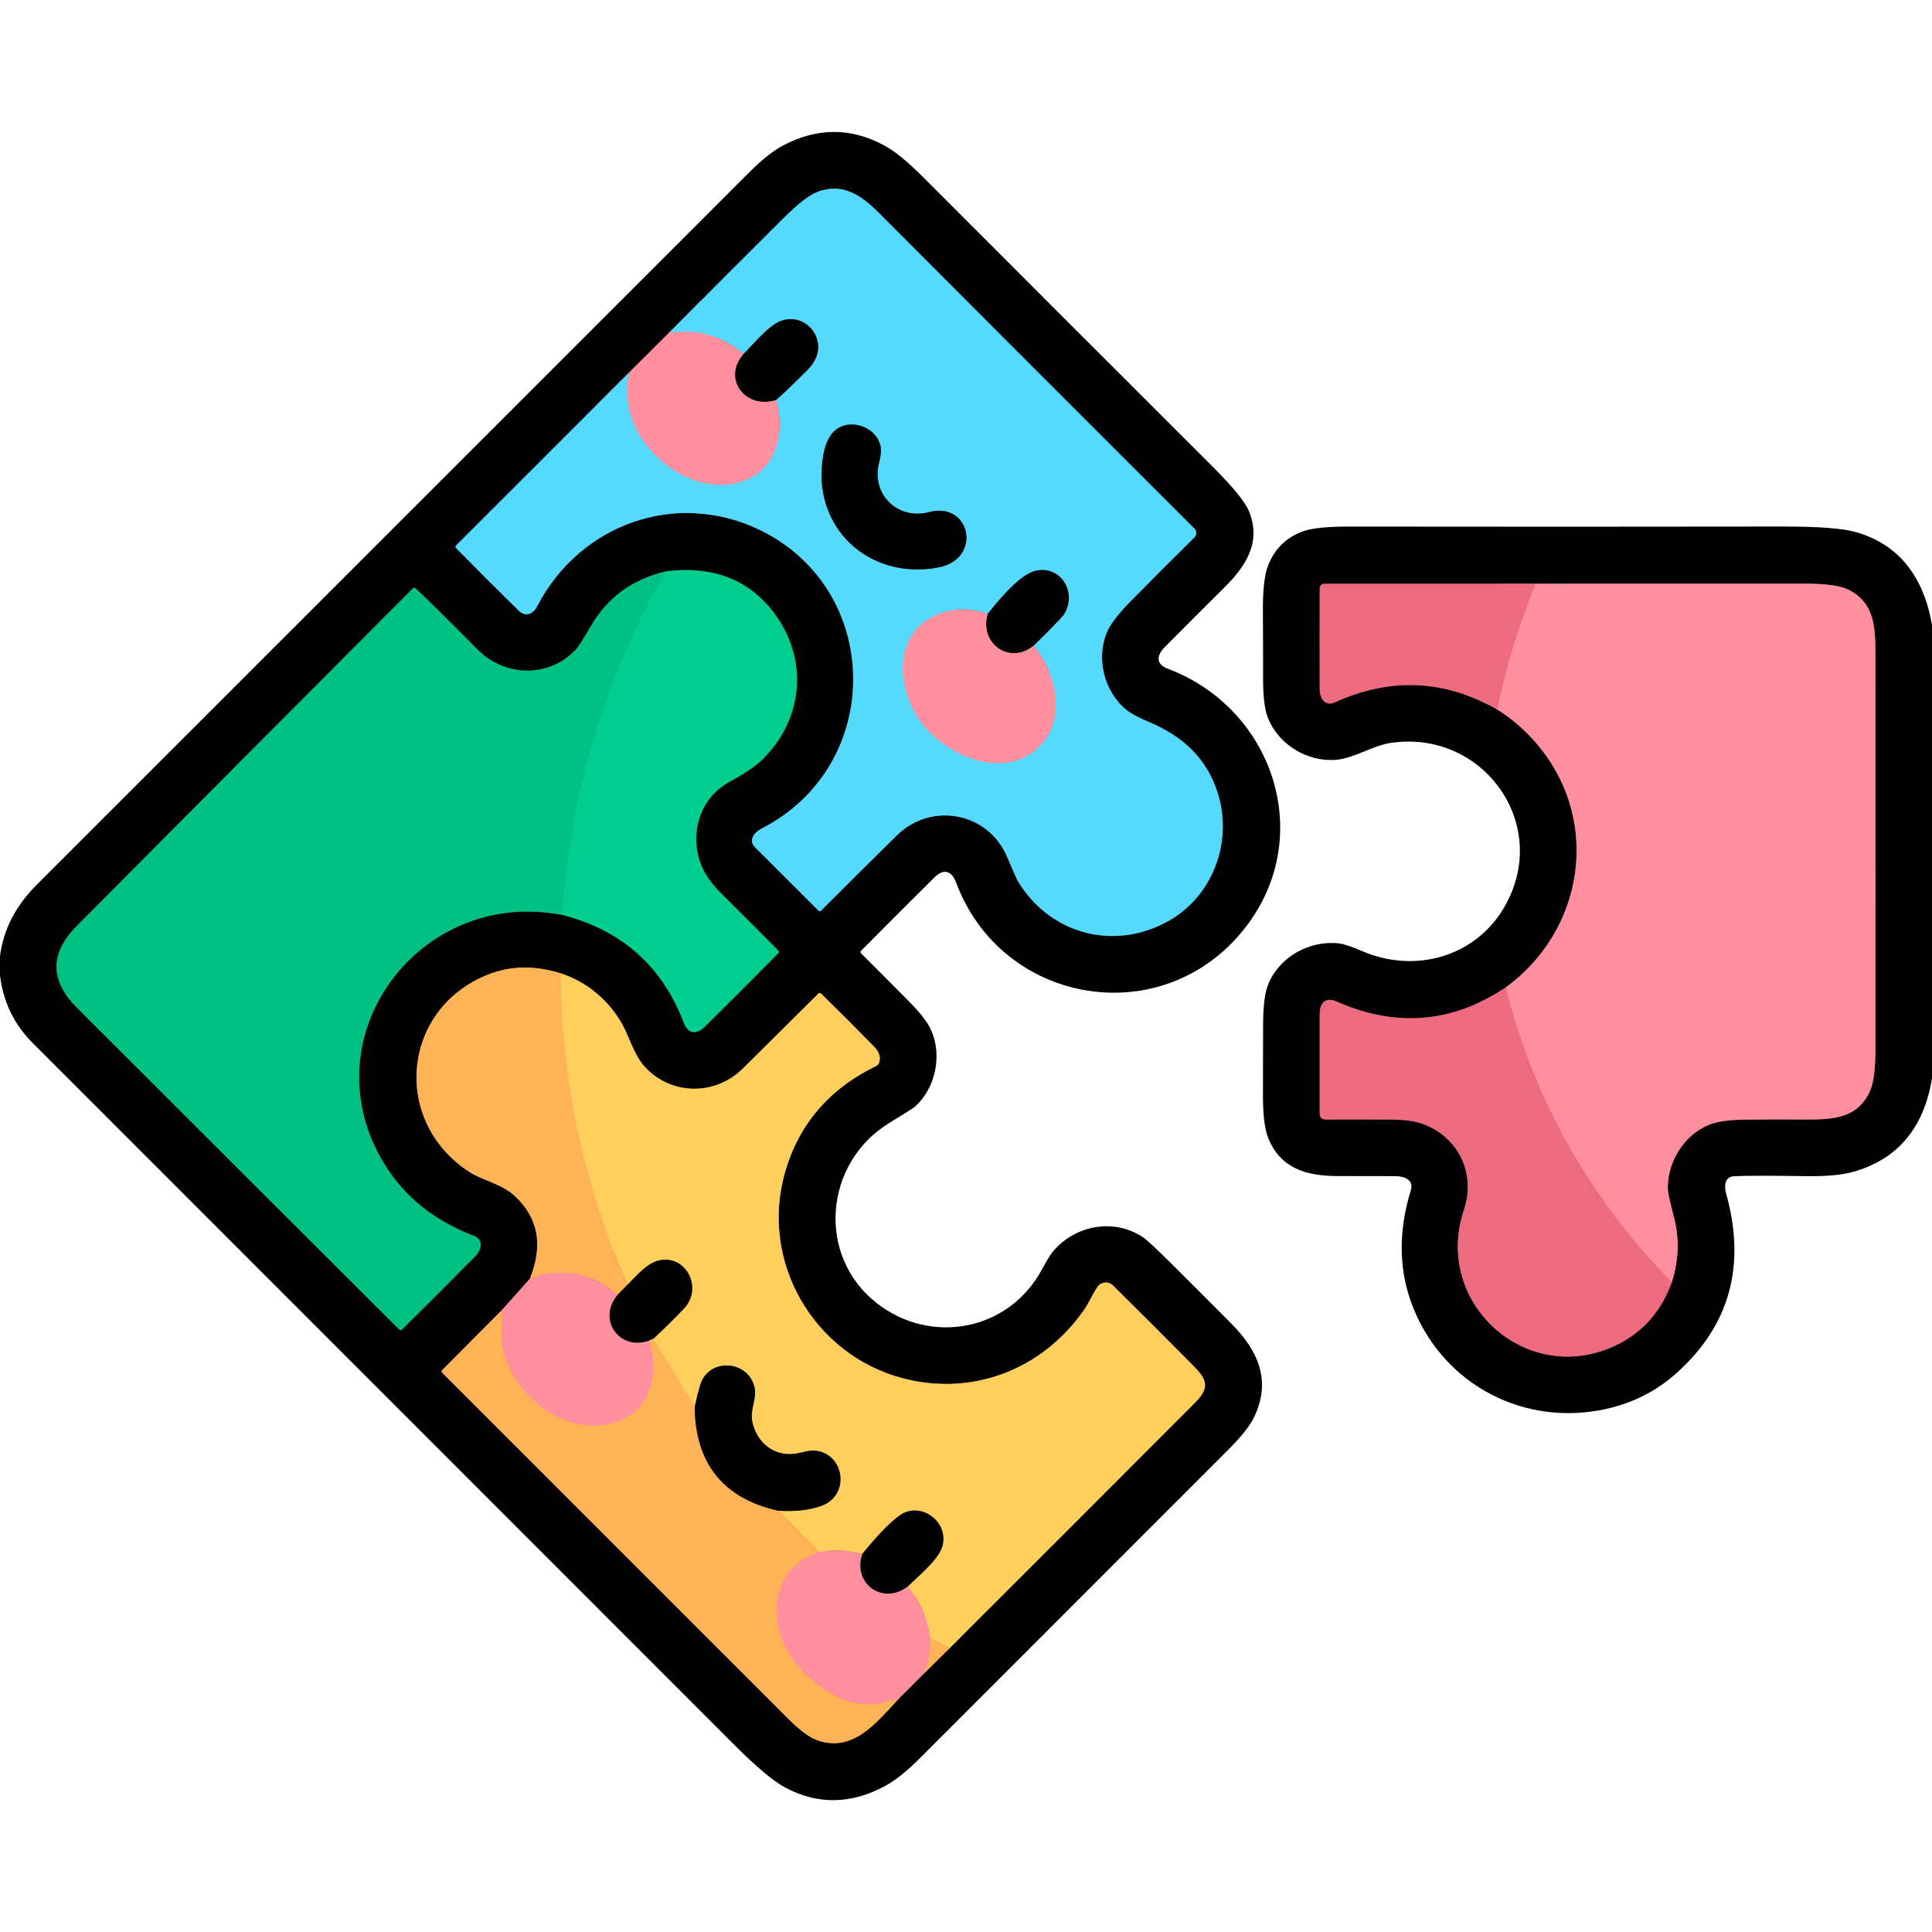 <svg width="60" height="60" viewBox="0 0 60 60" fill="none" xmlns="http://www.w3.org/2000/svg">
<g clip-path="url(#clip0_4338_293)">
<path d="M20.769 10.34L19.528 11.577" stroke="#80474F" stroke-width="2"/>
<path d="M19.528 11.578L14.167 16.937C14.139 16.966 14.139 16.995 14.167 17.024C14.807 17.675 15.454 18.321 16.106 18.961C16.318 19.17 16.554 19.077 16.682 18.83C18.009 16.262 21.017 15.205 23.6 16.459C27.435 18.323 27.476 23.78 23.645 25.736C23.424 25.849 23.236 26.098 23.442 26.305C24.1 26.965 24.762 27.626 25.427 28.288C25.436 28.296 25.447 28.301 25.459 28.3C25.471 28.3 25.482 28.296 25.491 28.287C26.271 27.505 27.058 26.724 27.85 25.946C28.93 24.884 30.684 25.234 31.269 26.594C31.471 27.062 31.581 27.311 31.597 27.34C32.572 28.984 34.526 29.532 36.2 28.65C37.645 27.891 38.3 26.176 37.82 24.637C37.481 23.551 36.736 22.864 35.677 22.421C35.332 22.277 35.085 22.14 34.936 22.009C34.287 21.442 34.047 20.464 34.362 19.668C34.464 19.409 34.707 19.085 35.091 18.695C35.758 18.015 36.426 17.346 37.095 16.688C37.112 16.67 37.127 16.649 37.137 16.626C37.146 16.603 37.151 16.578 37.151 16.553C37.152 16.528 37.147 16.503 37.137 16.48C37.128 16.457 37.114 16.436 37.096 16.418C33.815 13.143 30.545 9.871 27.286 6.603C26.726 6.04 26.17 5.686 25.419 5.946C25.158 6.036 24.789 6.319 24.312 6.795C23.13 7.972 21.949 9.154 20.769 10.341" stroke="#2B6D7F" stroke-width="2"/>
<path d="M19.528 11.578C19.352 12.573 19.64 13.44 20.394 14.18C21.118 14.89 22.206 15.296 23.164 14.909C24.129 14.518 24.391 13.38 24.097 12.425" stroke="#AAB4CE" stroke-width="2"/>
<path d="M24.097 12.427C24.252 12.301 24.575 11.993 25.065 11.504C25.328 11.242 25.44 10.964 25.4 10.67C25.326 10.131 24.79 9.777 24.262 9.965C23.872 10.104 23.415 10.677 23.095 10.992" stroke="#2B6D7F" stroke-width="2"/>
<path d="M23.095 10.988C22.418 10.422 21.642 10.205 20.769 10.339" stroke="#AAB4CE" stroke-width="2"/>
<path d="M24.097 12.424C23.133 12.727 22.416 11.742 23.095 10.988" stroke="#80474F" stroke-width="2"/>
<path d="M20.671 17.746C19.635 17.998 18.864 18.558 18.36 19.427C18.117 19.845 17.957 20.094 17.88 20.175C17.04 21.065 15.671 21.029 14.818 20.16C14.193 19.523 13.558 18.895 12.913 18.276C12.881 18.245 12.85 18.245 12.819 18.276C9.338 21.765 5.861 25.257 2.387 28.752C1.541 29.603 1.543 30.452 2.392 31.3C5.725 34.63 9.061 37.959 12.398 41.289C12.427 41.318 12.455 41.318 12.484 41.289C13.25 40.533 14.011 39.772 14.767 39.006C14.957 38.813 15.022 38.499 14.728 38.386C13.492 37.914 12.562 37.168 11.937 36.15C9.545 32.26 12.976 27.552 17.456 28.41" stroke="#006042" stroke-width="2"/>
<path d="M17.456 28.413C19.308 28.889 20.569 30.009 21.24 31.774C21.373 32.123 21.634 32.138 21.892 31.884C22.653 31.133 23.41 30.375 24.164 29.611C24.194 29.581 24.194 29.551 24.165 29.521C23.614 28.96 23.056 28.402 22.492 27.847C22.168 27.527 21.947 27.242 21.829 26.991C21.393 26.061 21.642 24.873 22.602 24.315C22.992 24.089 23.387 23.877 23.692 23.574C25.037 22.241 25.103 20.264 23.884 18.847C23.104 17.941 22.033 17.575 20.671 17.749" stroke="#006747" stroke-width="2"/>
<path d="M17.456 28.41C17.707 24.622 18.779 21.067 20.671 17.746" stroke="#00C789" stroke-width="2"/>
<path d="M16.457 39.707L15.573 40.701" stroke="#80474F" stroke-width="2"/>
<path d="M15.573 40.703L13.739 42.543C13.708 42.574 13.708 42.605 13.739 42.637C17.318 46.219 20.898 49.8 24.48 53.379C24.825 53.724 25.113 53.941 25.345 54.031C26.479 54.469 27.225 53.484 27.905 52.762" stroke="#805A2C" stroke-width="2"/>
<path d="M27.904 52.759L28.707 51.957" stroke="#80474F" stroke-width="2"/>
<path d="M28.707 51.96L29.497 51.18" stroke="#805A2C" stroke-width="2"/>
<path d="M29.497 51.18C32.05 48.633 34.595 46.087 37.131 43.544C37.671 43.002 37.382 42.74 36.925 42.278C36.127 41.474 35.341 40.689 34.567 39.923C34.533 39.889 34.493 39.864 34.448 39.848C34.404 39.833 34.357 39.827 34.31 39.832C34.263 39.837 34.218 39.852 34.178 39.876C34.138 39.901 34.104 39.934 34.078 39.973C33.93 40.197 33.803 40.484 33.658 40.69C32.364 42.538 30.199 43.376 28.024 42.8C25.267 42.068 23.591 39.181 24.377 36.418C24.805 34.918 25.749 33.815 27.211 33.106C27.252 33.086 27.284 33.05 27.3 33.007C27.362 32.839 27.306 32.665 27.13 32.487C26.596 31.943 26.053 31.4 25.502 30.858C25.473 30.83 25.444 30.83 25.414 30.858C24.632 31.632 23.852 32.406 23.073 33.182C22.203 34.048 20.81 34.02 20.004 33.106C19.665 32.721 19.516 32.111 19.269 31.711C18.823 30.991 18.203 30.496 17.41 30.227" stroke="#80682F" stroke-width="2"/>
<path d="M17.41 30.226C16.61 29.977 15.865 29.988 15.173 30.259C12.469 31.318 12.144 34.825 14.583 36.401C14.973 36.653 15.58 36.77 15.976 37.133C16.717 37.814 16.877 38.673 16.457 39.709" stroke="#805A2C" stroke-width="2"/>
<path d="M17.41 30.227C17.446 33.596 18.139 36.82 19.488 39.899" stroke="#FFC15A" stroke-width="2"/>
<path d="M19.488 39.898L19.174 40.217" stroke="#805A2C" stroke-width="2"/>
<path d="M19.174 40.217C18.355 39.51 17.449 39.34 16.456 39.709" stroke="#FFA17B" stroke-width="2"/>
<path d="M29.497 51.178L28.883 50.859" stroke="#FFC15A" stroke-width="2"/>
<path d="M28.883 50.861C28.804 50.26 28.571 49.732 28.182 49.277" stroke="#FFAF7E" stroke-width="2"/>
<path d="M28.182 49.276C28.499 48.966 29.146 48.438 29.264 48.026C29.485 47.253 28.58 46.601 27.936 47.065C27.631 47.286 27.244 47.685 26.776 48.264" stroke="#80682F" stroke-width="2"/>
<path d="M26.776 48.265C26.323 48.142 25.881 48.12 25.448 48.199" stroke="#FFAF7E" stroke-width="2"/>
<path d="M25.448 48.199L24.172 46.918" stroke="#FFC15A" stroke-width="2"/>
<path d="M24.172 46.917C24.707 46.947 25.156 46.895 25.518 46.761C26.436 46.422 26.214 45.082 25.254 45.048C25.182 45.046 25.042 45.07 24.833 45.121C24.113 45.295 23.521 44.857 23.364 44.161C23.276 43.772 23.523 43.436 23.427 43.064C23.22 42.258 22.083 42.17 21.775 42.926C21.732 43.03 21.666 43.283 21.574 43.687" stroke="#80682F" stroke-width="2"/>
<path d="M21.574 43.688L20.29 41.578" stroke="#FFC15A" stroke-width="2"/>
<path d="M20.29 41.578C20.616 41.273 20.929 40.965 21.229 40.653C21.859 39.998 21.291 38.933 20.445 39.15C20.072 39.246 19.775 39.617 19.488 39.898" stroke="#80682F" stroke-width="2"/>
<path d="M20.29 41.578C20.242 41.589 20.2 41.609 20.162 41.637" stroke="#805A2C" stroke-width="2"/>
<path d="M20.162 41.634C19.228 41.962 18.537 40.973 19.174 40.215" stroke="#80474F" stroke-width="2"/>
<path d="M20.162 41.637C20.559 42.88 20.052 44.09 18.722 44.257C17.138 44.456 15.491 42.884 15.57 41.306C15.58 41.109 15.581 40.908 15.573 40.703" stroke="#FFA17B" stroke-width="2"/>
<path d="M28.182 49.277C27.408 49.864 26.468 49.173 26.776 48.266" stroke="#80474F" stroke-width="2"/>
<path d="M28.883 50.859C28.907 51.219 28.849 51.585 28.707 51.959" stroke="#FFA17B" stroke-width="2"/>
<path d="M21.574 43.688C21.595 45.456 22.461 46.533 24.172 46.918" stroke="#805A2C" stroke-width="2"/>
<path d="M25.448 48.199C23.987 48.67 23.812 50.238 24.537 51.4C25.103 52.307 26.38 53.185 27.499 52.854C27.631 52.815 27.766 52.784 27.905 52.761" stroke="#FFA17B" stroke-width="2"/>
<path d="M28.856 15.904C27.885 16.164 27.047 15.351 27.299 14.374C27.357 14.147 27.373 13.975 27.347 13.858C27.203 13.221 26.332 12.957 25.886 13.412C25.733 13.568 25.628 13.808 25.569 14.133C25.171 16.349 26.968 18.034 29.139 17.623C30.521 17.362 30.141 15.559 28.856 15.904Z" stroke="#2B6D7F" stroke-width="2"/>
<path d="M30.675 19.061C30.103 18.869 29.57 18.881 29.075 19.099C27.678 19.712 27.86 21.475 28.638 22.476C29.448 23.518 31.244 24.253 32.299 23.157C33.122 22.301 32.804 20.906 32.098 20.05" stroke="#AAB4CE" stroke-width="2"/>
<path d="M32.098 20.053C32.386 19.773 32.663 19.494 32.929 19.217C33.536 18.583 33.025 17.525 32.154 17.729C31.655 17.846 30.998 18.664 30.675 19.064" stroke="#2B6D7F" stroke-width="2"/>
<path d="M32.098 20.052C31.351 20.669 30.398 19.973 30.675 19.062" stroke="#80474F" stroke-width="2"/>
<path d="M46.5 22.035C47.019 22.362 47.473 22.773 47.863 23.268C49.707 25.612 49.16 28.914 46.76 30.668" stroke="#80474F" stroke-width="2"/>
<path d="M46.76 30.668C45.106 31.773 43.355 31.918 41.505 31.102C41.172 30.955 40.985 31.141 40.984 31.481C40.982 32.502 40.982 33.534 40.984 34.575C40.984 34.704 41.048 34.768 41.177 34.768C41.858 34.765 42.544 34.766 43.233 34.77C43.654 34.773 43.991 34.825 44.245 34.927C45.3 35.352 45.84 36.442 45.46 37.583C44.478 40.527 47.526 43.187 50.319 41.712C51.073 41.313 51.606 40.684 51.92 39.823" stroke="#76363F" stroke-width="2"/>
<path d="M51.92 39.823C52.134 39.137 52.158 38.472 51.993 37.827C51.867 37.339 51.802 37.057 51.798 36.978C51.757 36.105 52.289 35.239 53.107 34.918C53.347 34.824 53.73 34.774 54.255 34.77C54.861 34.764 55.466 34.763 56.072 34.767C56.962 34.774 57.683 34.717 58.065 33.905C58.185 33.651 58.244 33.207 58.243 32.571C58.242 28.444 58.241 24.317 58.242 20.19C58.242 19.351 58.147 18.673 57.391 18.307C57.143 18.187 56.705 18.127 56.078 18.127C53.286 18.124 50.492 18.125 47.695 18.128" stroke="#80474F" stroke-width="2"/>
<path d="M47.695 18.129L41.123 18.13C41.087 18.13 41.051 18.145 41.026 18.171C41 18.197 40.985 18.232 40.985 18.268C40.981 19.34 40.981 20.39 40.985 21.418C40.986 21.696 41.158 21.949 41.454 21.814C43.176 21.029 44.858 21.102 46.5 22.036" stroke="#76363F" stroke-width="2"/>
<path d="M47.695 18.129C47.179 19.38 46.781 20.682 46.5 22.036" stroke="#F67D8E" stroke-width="2"/>
<path d="M51.92 39.823C49.366 37.221 47.646 34.169 46.76 30.668" stroke="#F67D8E" stroke-width="2"/>
<path d="M0 30.288V29.695C0.105 28.87 0.485 28.131 1.139 27.478C8.517 20.101 15.895 12.724 23.273 5.347C23.662 4.959 24.006 4.684 24.307 4.524C25.369 3.959 26.419 3.955 27.457 4.515C27.783 4.69 28.182 5.014 28.656 5.489C31.652 8.489 34.65 11.486 37.649 14.482C38.288 15.119 38.666 15.581 38.784 15.868C39.171 16.811 38.73 17.544 38.026 18.243C37.408 18.857 36.793 19.472 36.179 20.089C35.919 20.35 35.883 20.622 36.268 20.768C39.556 22.01 40.882 25.997 38.657 28.829C36.115 32.065 31.112 31.221 29.692 27.405C29.556 27.04 29.305 26.966 29.026 27.242C28.264 27.999 27.504 28.759 26.747 29.521C26.717 29.552 26.717 29.582 26.747 29.613C27.238 30.102 27.726 30.591 28.209 31.08C28.58 31.454 28.816 31.759 28.919 31.995C29.266 32.788 29.055 33.788 28.415 34.37C28.38 34.401 28.112 34.571 27.61 34.879C25.594 36.119 25.351 38.986 27.215 40.46C28.887 41.783 31.328 41.352 32.366 39.411C32.515 39.131 32.632 38.943 32.718 38.845C33.422 38.034 34.614 37.831 35.503 38.428C35.613 38.501 35.913 38.781 36.401 39.266C37.012 39.873 37.621 40.483 38.228 41.094C39.061 41.931 39.483 42.846 38.966 43.973C38.836 44.256 38.567 44.602 38.157 45.01C34.958 48.207 31.761 51.406 28.564 54.605C28.162 55.008 27.806 55.293 27.497 55.46C26.43 56.038 25.39 56.054 24.378 55.509C24.012 55.312 23.489 54.873 22.809 54.193C15.544 46.924 8.278 39.656 1.011 32.387C0.435 31.81 0.098 31.111 0 30.288ZM20.769 10.341L19.528 11.579L14.167 16.938C14.139 16.967 14.139 16.996 14.167 17.025C14.807 17.675 15.454 18.321 16.106 18.962C16.318 19.17 16.554 19.078 16.682 18.831C18.009 16.263 21.016 15.206 23.6 16.46C27.435 18.323 27.476 23.78 23.645 25.736C23.423 25.85 23.236 26.099 23.442 26.306C24.1 26.965 24.762 27.626 25.427 28.289C25.436 28.297 25.447 28.301 25.459 28.301C25.471 28.301 25.482 28.296 25.491 28.288C26.271 27.506 27.057 26.725 27.85 25.946C28.93 24.884 30.684 25.235 31.269 26.594C31.471 27.063 31.581 27.312 31.597 27.341C32.572 28.985 34.526 29.532 36.2 28.651C37.645 27.891 38.3 26.177 37.82 24.637C37.481 23.552 36.736 22.864 35.677 22.421C35.332 22.277 35.085 22.14 34.936 22.01C34.287 21.443 34.047 20.464 34.362 19.668C34.464 19.41 34.707 19.086 35.091 18.696C35.758 18.016 36.426 17.347 37.094 16.688C37.112 16.671 37.127 16.65 37.136 16.627C37.146 16.603 37.151 16.578 37.151 16.553C37.152 16.528 37.147 16.503 37.137 16.48C37.128 16.457 37.114 16.436 37.096 16.419C33.815 13.144 30.545 9.872 27.286 6.603C26.726 6.041 26.17 5.687 25.419 5.947C25.158 6.037 24.789 6.32 24.312 6.795C23.13 7.973 21.949 9.155 20.769 10.341ZM20.671 17.748C19.635 17.999 18.864 18.559 18.36 19.428C18.117 19.846 17.957 20.096 17.881 20.177C17.04 21.066 15.671 21.03 14.818 20.162C14.193 19.525 13.558 18.897 12.913 18.277C12.881 18.247 12.85 18.247 12.819 18.277C9.338 21.766 5.861 25.259 2.387 28.754C1.541 29.605 1.543 30.454 2.392 31.302C5.725 34.631 9.061 37.961 12.398 41.291C12.427 41.319 12.455 41.319 12.484 41.291C13.25 40.534 14.011 39.773 14.767 39.008C14.957 38.815 15.022 38.5 14.728 38.388C13.492 37.915 12.562 37.17 11.937 36.152C9.545 32.261 12.976 27.554 17.456 28.412C19.308 28.887 20.569 30.008 21.24 31.773C21.373 32.122 21.634 32.137 21.892 31.883C22.653 31.132 23.41 30.374 24.164 29.609C24.194 29.58 24.194 29.55 24.165 29.52C23.614 28.959 23.056 28.4 22.492 27.846C22.168 27.526 21.947 27.241 21.828 26.99C21.393 26.06 21.642 24.872 22.602 24.314C22.992 24.087 23.387 23.875 23.692 23.573C25.037 22.239 25.103 20.262 23.884 18.846C23.104 17.94 22.033 17.574 20.671 17.748ZM16.457 39.709L15.573 40.702L13.739 42.542C13.708 42.573 13.708 42.605 13.739 42.636C17.318 46.218 20.898 49.799 24.48 53.379C24.825 53.723 25.113 53.94 25.345 54.03C26.479 54.468 27.225 53.483 27.905 52.761L28.707 51.959L29.497 51.179C32.05 48.632 34.595 46.087 37.131 43.543C37.671 43.002 37.382 42.739 36.925 42.277C36.127 41.474 35.341 40.688 34.567 39.922C34.533 39.889 34.493 39.863 34.449 39.848C34.404 39.832 34.357 39.826 34.31 39.831C34.263 39.836 34.218 39.851 34.178 39.876C34.138 39.9 34.104 39.933 34.078 39.972C33.931 40.196 33.803 40.483 33.659 40.69C32.364 42.538 30.199 43.375 28.024 42.799C25.267 42.068 23.591 39.18 24.377 36.417C24.805 34.918 25.749 33.814 27.211 33.105C27.252 33.085 27.284 33.05 27.3 33.007C27.363 32.838 27.306 32.664 27.13 32.486C26.596 31.943 26.053 31.4 25.502 30.857C25.473 30.829 25.444 30.829 25.415 30.857C24.632 31.631 23.852 32.406 23.073 33.181C22.203 34.047 20.81 34.019 20.004 33.105C19.665 32.721 19.516 32.11 19.269 31.711C18.823 30.99 18.203 30.495 17.41 30.226C16.61 29.977 15.865 29.988 15.173 30.259C12.469 31.318 12.144 34.825 14.583 36.4C14.973 36.652 15.58 36.77 15.976 37.133C16.717 37.814 16.877 38.673 16.457 39.709Z" fill="black"/>
<path d="M19.528 11.578C19.352 12.573 19.64 13.44 20.394 14.18C21.118 14.89 22.206 15.297 23.165 14.909C24.129 14.519 24.392 13.381 24.097 12.426C24.252 12.299 24.575 11.991 25.065 11.502C25.329 11.241 25.44 10.962 25.4 10.668C25.327 10.129 24.79 9.775 24.262 9.964C23.872 10.102 23.415 10.675 23.095 10.99C22.418 10.424 21.643 10.207 20.769 10.341C21.949 9.154 23.13 7.972 24.312 6.795C24.789 6.319 25.158 6.036 25.419 5.946C26.17 5.686 26.726 6.04 27.286 6.603C30.545 9.871 33.815 13.143 37.096 16.418C37.114 16.436 37.128 16.457 37.137 16.48C37.147 16.503 37.152 16.528 37.151 16.553C37.151 16.578 37.146 16.603 37.137 16.626C37.127 16.649 37.112 16.67 37.095 16.688C36.426 17.346 35.758 18.015 35.091 18.695C34.707 19.085 34.464 19.409 34.362 19.668C34.047 20.464 34.287 21.442 34.936 22.009C35.085 22.14 35.332 22.277 35.677 22.421C36.736 22.864 37.481 23.551 37.82 24.637C38.3 26.176 37.645 27.891 36.2 28.65C34.526 29.532 32.572 28.984 31.597 27.34C31.581 27.311 31.471 27.062 31.269 26.594C30.684 25.234 28.93 24.884 27.85 25.946C27.058 26.724 26.271 27.505 25.491 28.287C25.482 28.296 25.471 28.3 25.459 28.3C25.447 28.301 25.436 28.296 25.427 28.288C24.762 27.626 24.1 26.965 23.442 26.305C23.236 26.098 23.424 25.849 23.645 25.736C27.476 23.78 27.435 18.323 23.6 16.459C21.017 15.205 18.009 16.262 16.682 18.83C16.554 19.077 16.318 19.17 16.106 18.961C15.454 18.321 14.807 17.675 14.167 17.024C14.139 16.995 14.139 16.966 14.167 16.937L19.528 11.578ZM28.856 15.904C27.885 16.164 27.047 15.351 27.299 14.374C27.358 14.147 27.373 13.975 27.347 13.858C27.203 13.221 26.332 12.957 25.886 13.412C25.733 13.568 25.628 13.808 25.569 14.133C25.171 16.349 26.968 18.034 29.139 17.623C30.521 17.362 30.141 15.559 28.856 15.904ZM30.675 19.062C30.103 18.87 29.57 18.882 29.075 19.099C27.679 19.712 27.86 21.476 28.638 22.477C29.448 23.519 31.245 24.253 32.299 23.158C33.122 22.302 32.804 20.907 32.098 20.051C32.386 19.771 32.663 19.493 32.929 19.215C33.536 18.581 33.025 17.523 32.154 17.727C31.655 17.844 30.998 18.662 30.675 19.062Z" fill="#55DAFE"/>
<path d="M24.097 12.424C23.133 12.727 22.416 11.742 23.095 10.988C23.415 10.673 23.872 10.1 24.263 9.961C24.79 9.773 25.327 10.127 25.401 10.666C25.44 10.96 25.329 11.238 25.065 11.5C24.575 11.989 24.252 12.297 24.097 12.424Z" fill="black"/>
<path d="M23.095 10.988C22.416 11.742 23.133 12.727 24.097 12.424C24.391 13.379 24.129 14.517 23.164 14.907C22.206 15.295 21.118 14.888 20.394 14.178C19.64 13.438 19.352 12.571 19.528 11.576L20.769 10.339C21.642 10.205 22.418 10.422 23.095 10.988Z" fill="#FF8E9E"/>
<path d="M27.299 14.374C27.047 15.351 27.885 16.164 28.856 15.904C30.141 15.559 30.521 17.362 29.139 17.623C26.968 18.034 25.171 16.349 25.569 14.133C25.628 13.808 25.733 13.568 25.886 13.412C26.332 12.957 27.203 13.221 27.347 13.858C27.373 13.975 27.357 14.147 27.299 14.374Z" fill="black"/>
<path d="M60 19.405V33.492C59.743 35.047 58.92 36.016 57.532 36.398C57.189 36.492 56.702 36.535 56.071 36.526C54.972 36.509 54.231 36.51 53.848 36.529C53.563 36.543 53.541 36.83 53.605 37.061C54.234 39.306 53.718 41.169 52.056 42.651C51.44 43.202 50.715 43.57 49.882 43.755C47.373 44.314 44.889 43.042 43.909 40.664C43.439 39.524 43.407 38.291 43.814 36.967C43.916 36.633 43.603 36.526 43.327 36.526C42.731 36.525 42.134 36.524 41.537 36.523C40.546 36.521 39.767 36.275 39.387 35.347C39.276 35.074 39.221 34.627 39.222 34.005C39.223 33.27 39.225 32.535 39.227 31.802C39.228 31.232 39.282 30.818 39.389 30.561C39.738 29.715 40.663 29.199 41.575 29.297C41.728 29.314 41.973 29.395 42.311 29.54C43.929 30.236 45.788 29.73 46.695 28.21C48.231 25.632 46.05 22.614 43.153 23.078C42.625 23.164 42.038 23.55 41.498 23.596C40.601 23.672 39.708 23.127 39.375 22.292C39.277 22.044 39.227 21.648 39.227 21.104C39.227 20.39 39.225 19.676 39.22 18.963C39.217 18.311 39.27 17.843 39.382 17.56C39.586 17.04 39.95 16.686 40.474 16.498C40.747 16.401 41.222 16.352 41.899 16.353C46.381 16.359 50.863 16.359 55.345 16.352C56.477 16.349 57.251 16.409 57.665 16.532C58.952 16.915 59.731 17.873 60 19.405ZM46.5 22.034C47.019 22.361 47.473 22.771 47.863 23.267C49.708 25.611 49.16 28.913 46.76 30.667C45.106 31.773 43.355 31.917 41.506 31.101C41.173 30.954 40.985 31.141 40.984 31.48C40.983 32.502 40.983 33.533 40.984 34.574C40.984 34.703 41.048 34.768 41.177 34.768C41.859 34.764 42.544 34.765 43.233 34.769C43.654 34.772 43.992 34.824 44.245 34.926C45.3 35.351 45.84 36.441 45.461 37.583C44.479 40.526 47.527 43.186 50.319 41.711C51.073 41.313 51.607 40.683 51.92 39.822C52.134 39.137 52.158 38.471 51.993 37.826C51.867 37.339 51.802 37.056 51.798 36.978C51.757 36.105 52.289 35.239 53.107 34.918C53.347 34.823 53.73 34.773 54.256 34.769C54.861 34.763 55.467 34.763 56.072 34.767C56.963 34.773 57.683 34.716 58.065 33.904C58.185 33.651 58.244 33.206 58.243 32.57C58.242 28.443 58.242 24.316 58.242 20.189C58.242 19.351 58.147 18.672 57.392 18.306C57.143 18.187 56.705 18.127 56.078 18.126C53.286 18.123 50.492 18.124 47.695 18.127L41.123 18.128C41.087 18.128 41.052 18.143 41.026 18.169C41 18.195 40.985 18.23 40.985 18.267C40.981 19.338 40.981 20.388 40.985 21.416C40.986 21.694 41.159 21.947 41.454 21.813C43.176 21.027 44.858 21.101 46.5 22.034Z" fill="black"/>
<path d="M17.456 28.409C17.707 24.621 18.779 21.066 20.671 17.745C22.033 17.572 23.104 17.938 23.884 18.843C25.103 20.26 25.037 22.237 23.692 23.57C23.387 23.873 22.992 24.085 22.602 24.311C21.642 24.869 21.393 26.057 21.829 26.988C21.947 27.238 22.168 27.523 22.492 27.843C23.056 28.398 23.614 28.956 24.165 29.518C24.194 29.547 24.194 29.577 24.164 29.607C23.41 30.372 22.653 31.129 21.892 31.88C21.634 32.134 21.373 32.119 21.24 31.77C20.569 30.005 19.308 28.885 17.456 28.409Z" fill="#00CE8E"/>
<path d="M32.098 20.053C31.351 20.67 30.398 19.974 30.675 19.064C30.998 18.664 31.655 17.846 32.154 17.729C33.025 17.525 33.535 18.583 32.928 19.217C32.663 19.494 32.386 19.773 32.098 20.053Z" fill="black"/>
<path d="M20.671 17.746C18.779 21.067 17.707 24.622 17.456 28.41C12.976 27.552 9.545 32.26 11.937 36.15C12.562 37.168 13.492 37.914 14.728 38.386C15.022 38.499 14.957 38.813 14.767 39.006C14.011 39.772 13.25 40.533 12.484 41.289C12.455 41.318 12.427 41.318 12.398 41.289C9.061 37.959 5.725 34.63 2.392 31.3C1.543 30.452 1.541 29.603 2.387 28.752C5.861 25.257 9.338 21.765 12.819 18.276C12.85 18.245 12.881 18.245 12.913 18.276C13.558 18.895 14.193 19.523 14.818 20.16C15.671 21.029 17.04 21.065 17.88 20.175C17.957 20.094 18.117 19.845 18.36 19.427C18.864 18.558 19.635 17.998 20.671 17.746Z" fill="#00C084"/>
<path d="M47.695 18.129C47.179 19.38 46.78 20.682 46.5 22.036C44.858 21.102 43.176 21.029 41.454 21.814C41.158 21.949 40.986 21.696 40.985 21.418C40.981 20.39 40.981 19.34 40.985 18.268C40.985 18.232 41 18.197 41.026 18.171C41.051 18.145 41.087 18.13 41.123 18.13L47.695 18.129Z" fill="#EC6B7E"/>
<path d="M47.695 18.128C50.492 18.125 53.286 18.124 56.078 18.127C56.705 18.127 57.143 18.187 57.391 18.307C58.147 18.673 58.242 19.351 58.242 20.19C58.241 24.317 58.242 28.444 58.243 32.571C58.244 33.207 58.185 33.651 58.065 33.905C57.683 34.717 56.962 34.774 56.072 34.767C55.466 34.763 54.861 34.764 54.255 34.77C53.73 34.774 53.347 34.824 53.107 34.918C52.289 35.239 51.757 36.105 51.798 36.978C51.802 37.057 51.867 37.339 51.993 37.827C52.158 38.472 52.134 39.137 51.92 39.823C49.366 37.221 47.646 34.169 46.76 30.668C49.16 28.914 49.707 25.611 47.863 23.267C47.473 22.772 47.019 22.361 46.5 22.035C46.781 20.681 47.179 19.378 47.695 18.128Z" fill="#FF8E9E"/>
<path d="M30.675 19.061C30.398 19.972 31.351 20.668 32.098 20.05C32.804 20.906 33.122 22.301 32.299 23.157C31.244 24.253 29.448 23.518 28.638 22.476C27.86 21.475 27.678 19.712 29.075 19.099C29.57 18.881 30.103 18.869 30.675 19.061Z" fill="#FF8E9E"/>
<path d="M17.41 30.226C17.446 33.596 18.139 36.82 19.488 39.899L19.174 40.217C18.355 39.51 17.449 39.341 16.457 39.709C16.877 38.673 16.717 37.814 15.976 37.133C15.58 36.77 14.973 36.653 14.583 36.401C12.144 34.825 12.469 31.318 15.173 30.259C15.865 29.988 16.61 29.977 17.41 30.226Z" fill="#FFB357"/>
<path d="M17.411 30.227C18.204 30.496 18.823 30.991 19.269 31.711C19.517 32.111 19.665 32.721 20.004 33.106C20.81 34.02 22.204 34.048 23.073 33.182C23.852 32.406 24.633 31.632 25.415 30.858C25.444 30.83 25.474 30.83 25.502 30.858C26.053 31.4 26.596 31.943 27.13 32.487C27.306 32.665 27.363 32.839 27.3 33.007C27.284 33.05 27.252 33.086 27.211 33.106C25.749 33.815 24.805 34.918 24.377 36.418C23.591 39.181 25.267 42.068 28.024 42.8C30.199 43.376 32.364 42.538 33.659 40.69C33.803 40.484 33.931 40.197 34.078 39.973C34.104 39.934 34.138 39.901 34.178 39.876C34.218 39.852 34.263 39.837 34.31 39.832C34.357 39.827 34.404 39.833 34.449 39.848C34.493 39.864 34.533 39.889 34.567 39.923C35.341 40.689 36.127 41.474 36.925 42.278C37.382 42.74 37.671 43.002 37.131 43.544C34.595 46.087 32.05 48.633 29.497 51.18L28.883 50.861C28.804 50.26 28.571 49.732 28.183 49.278C28.499 48.968 29.146 48.44 29.264 48.029C29.486 47.255 28.58 46.603 27.936 47.068C27.631 47.288 27.244 47.688 26.776 48.266C26.323 48.143 25.881 48.121 25.448 48.2L24.172 46.919C24.707 46.948 25.156 46.897 25.518 46.763C26.436 46.423 26.214 45.084 25.254 45.05C25.182 45.047 25.042 45.072 24.833 45.122C24.113 45.297 23.521 44.859 23.364 44.163C23.276 43.773 23.523 43.437 23.427 43.066C23.22 42.259 22.083 42.172 21.775 42.927C21.733 43.031 21.666 43.285 21.574 43.688L20.29 41.578C20.616 41.274 20.929 40.966 21.229 40.654C21.859 39.999 21.291 38.934 20.445 39.15C20.072 39.246 19.776 39.618 19.488 39.899C18.139 36.82 17.447 33.596 17.411 30.227Z" fill="#FFCF5D"/>
<path d="M46.76 30.668C47.646 34.169 49.366 37.221 51.92 39.823C51.607 40.684 51.073 41.313 50.319 41.712C47.527 43.187 44.479 40.527 45.461 37.583C45.84 36.442 45.3 35.352 44.245 34.927C43.992 34.825 43.654 34.773 43.233 34.77C42.544 34.766 41.859 34.765 41.177 34.768C41.048 34.768 40.984 34.704 40.984 34.575C40.983 33.534 40.983 32.502 40.984 31.481C40.985 31.141 41.173 30.955 41.506 31.102C43.355 31.918 45.106 31.773 46.76 30.668Z" fill="#EC6B7E"/>
<path d="M20.29 41.578C20.242 41.589 20.2 41.608 20.162 41.636C19.228 41.965 18.537 40.975 19.174 40.217L19.488 39.898C19.775 39.617 20.072 39.246 20.444 39.15C21.291 38.933 21.859 39.998 21.228 40.653C20.929 40.965 20.616 41.273 20.29 41.578Z" fill="black"/>
<path d="M19.174 40.217C18.537 40.975 19.228 41.964 20.162 41.636C20.559 42.88 20.052 44.089 18.722 44.257C17.138 44.455 15.491 42.883 15.57 41.305C15.58 41.108 15.581 40.907 15.573 40.702L16.457 39.709C17.449 39.34 18.355 39.51 19.174 40.217Z" fill="#FF8E9E"/>
<path d="M15.573 40.703C15.581 40.908 15.58 41.109 15.569 41.306C15.491 42.884 17.137 44.456 18.722 44.257C20.052 44.09 20.559 42.88 20.162 41.637C20.2 41.609 20.242 41.59 20.29 41.578L21.574 43.688C21.595 45.457 22.461 46.534 24.172 46.919L25.448 48.2C23.987 48.671 23.812 50.239 24.537 51.4C25.103 52.307 26.38 53.186 27.499 52.854C27.631 52.815 27.766 52.784 27.905 52.762C27.225 53.484 26.479 54.469 25.345 54.031C25.113 53.941 24.825 53.724 24.48 53.379C20.898 49.8 17.318 46.219 13.739 42.637C13.708 42.605 13.708 42.574 13.739 42.543L15.573 40.703Z" fill="#FFB357"/>
<path d="M24.172 46.917C22.461 46.532 21.595 45.455 21.574 43.687C21.666 43.283 21.732 43.03 21.775 42.926C22.083 42.17 23.22 42.258 23.427 43.064C23.523 43.436 23.276 43.772 23.364 44.161C23.521 44.857 24.113 45.295 24.833 45.121C25.042 45.07 25.182 45.046 25.254 45.048C26.214 45.082 26.436 46.422 25.518 46.761C25.156 46.895 24.707 46.947 24.172 46.917Z" fill="black"/>
<path d="M28.182 49.276C27.408 49.863 26.468 49.171 26.776 48.264C27.244 47.685 27.631 47.286 27.936 47.065C28.58 46.601 29.485 47.253 29.264 48.026C29.146 48.438 28.499 48.966 28.182 49.276Z" fill="black"/>
<path d="M26.776 48.265C26.468 49.172 27.408 49.864 28.182 49.277C28.571 49.731 28.804 50.259 28.883 50.86C28.907 51.219 28.849 51.586 28.707 51.959L27.905 52.761C27.766 52.783 27.631 52.814 27.499 52.853C26.38 53.185 25.103 52.306 24.537 51.399C23.812 50.238 23.987 48.67 25.448 48.199C25.88 48.12 26.323 48.142 26.776 48.265Z" fill="#FF8E9E"/>
<path d="M28.883 50.859L29.497 51.178L28.707 51.959C28.849 51.585 28.907 51.219 28.883 50.859Z" fill="#FFB357"/>
</g>
<defs>
<clipPath id="clip0_4338_293">
<rect width="60" height="60" fill="white"/>
</clipPath>
</defs>
</svg>
